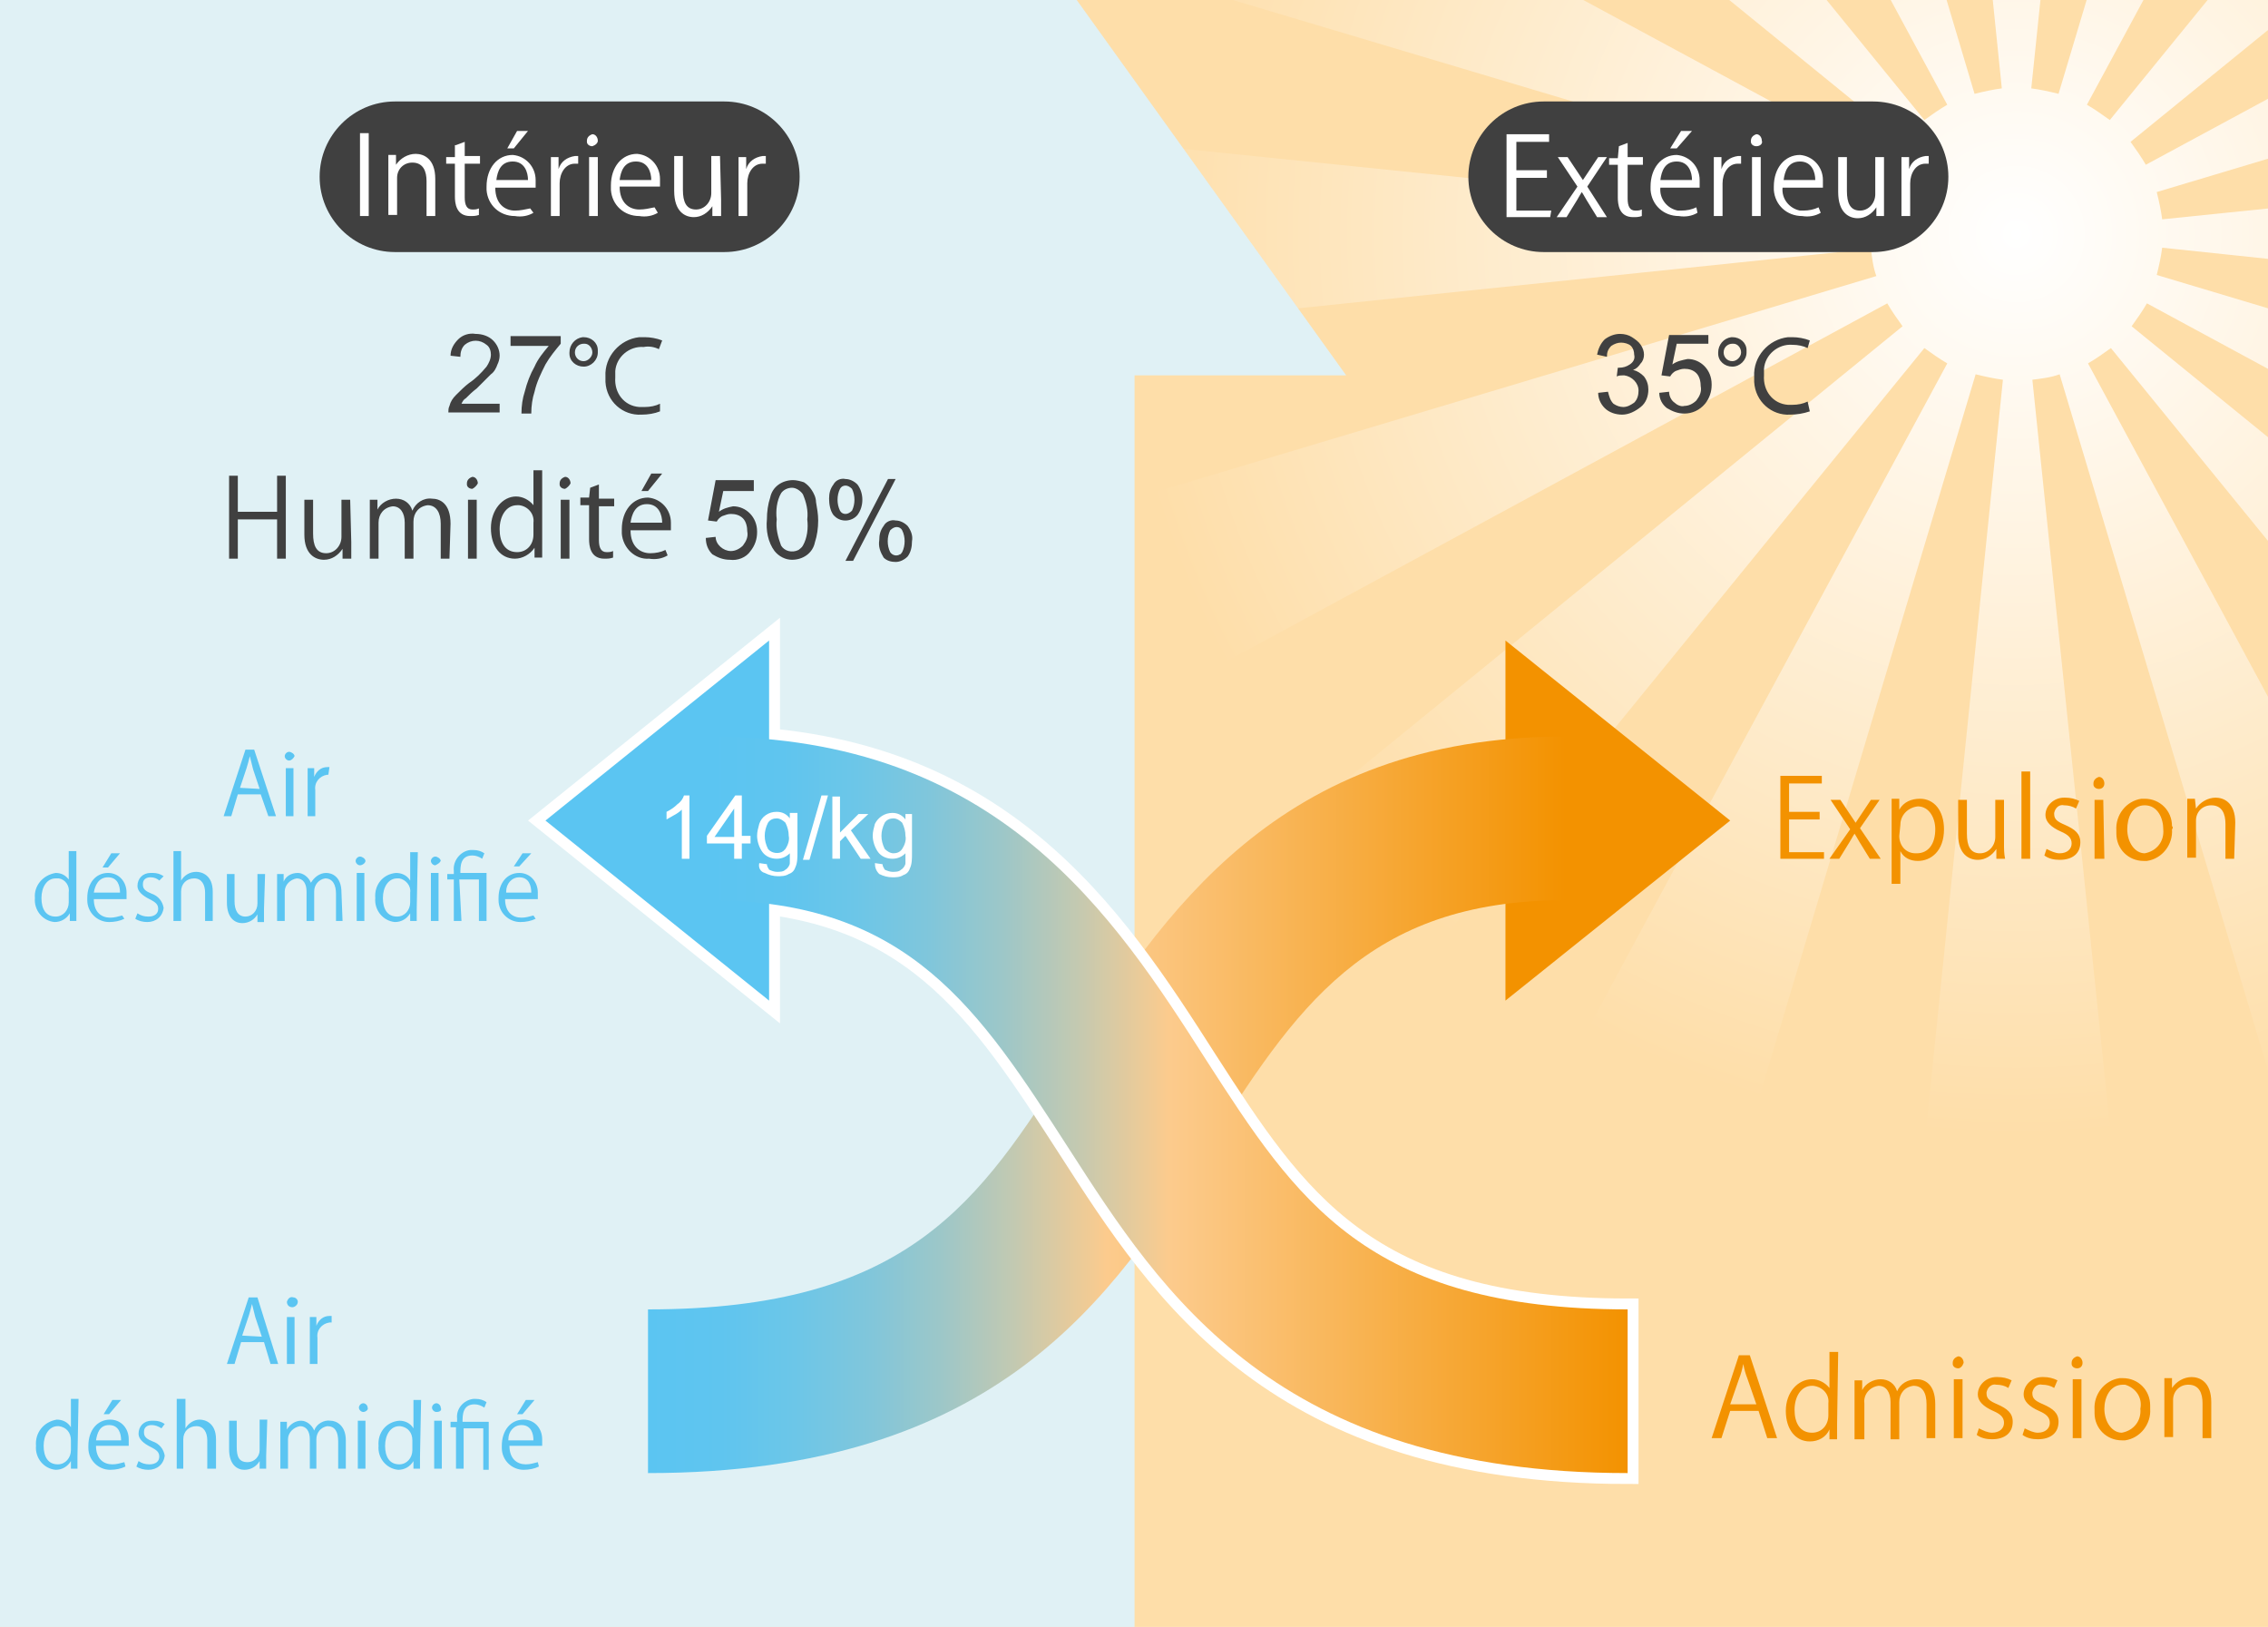 <svg version="1.1" id="Ebene_1" xmlns="http://www.w3.org/2000/svg" xmlns:xlink="http://www.w3.org/1999/xlink" x="0" y="0" viewBox="0 0 207.9 149.1" xml:space="preserve"><style>.st4{fill:#5bc5f2}.st5{fill:#404040}.st6{fill:#f39200}.st8{stroke:#fff;stroke-width:2;stroke-miterlimit:10}.st10,.st8{fill:#fff}</style><g id="下地"><path d="M0 0h207.9v149.1H0V0z" fill="#fedea9"/><defs><path id="SVGID_1_" d="M0 0h207.9v149.1H0z"/></defs><clipPath id="SVGID_2_"><use xlink:href="#SVGID_1_" overflow="visible"/></clipPath><g clip-path="url(#SVGID_2_)"><radialGradient id="SVGID_3_" cx="184.85" cy="-1790.27" r="82.65" gradientTransform="matrix(1 0 0 -1 0 -1768.82)" gradientUnits="userSpaceOnUse"><stop offset="0" stop-color="#fff"/><stop offset="1" stop-color="#fedea9"/></radialGradient><path d="M267.5 30V13l-69.3 7.1c-.1-.8-.3-1.7-.5-2.5l66.8-20L258-18l-61.3 33.1c-.4-.7-.9-1.4-1.4-2.1l54.1-44-12-12-44 54c-.7-.5-1.4-1-2.1-1.4l33.1-61.3-15.7-6.5-20 66.8c-.8-.2-1.7-.4-2.5-.5l7.2-69.3h-17l7.1 69.3c-.8.1-1.7.3-2.5.5l-19.9-66.8-15.7 6.5 33.1 61.3c-.7.4-1.4.9-2.1 1.4l-44-54-12 12 54.1 44c-.5.7-1 1.4-1.4 2.1L111.8-18l-6.5 15.7L172 17.6c-.2.8-.4 1.7-.5 2.5L102.2 13v17l69.3-7.2c.1.8.2 1.7.5 2.5l-66.8 20 6.5 15.7L173 27.8c.4.7.9 1.4 1.4 2.1l-54 44 12 12 44-54c.7.5 1.4 1 2.1 1.4l-33.1 61.3 15.7 6.5 20-66.8c.8.2 1.7.4 2.5.5l-7.1 69.3h17l-7.2-69.3c.8-.1 1.7-.2 2.5-.5l20 66.8 15.7-6.5-33.1-61.3c.7-.4 1.4-.9 2.1-1.4l44 54 12-12-54.1-44c.5-.7 1-1.4 1.4-2.1L258 60.9l6.5-15.7-66.8-20c.2-.8.4-1.7.5-2.5l69.3 7.3z" fill="url(#SVGID_3_)"/></g><path d="M98.7 0l24.7 34.4H104v114.7H0V0h98.7z" fill="#e0f1f5"/><path class="st4" d="M25.5 125h-.7l-.6-2h-2.1l-.6 2h-.7l2-6.1h.8l1.9 6.1zm-1.5-2.5l-.6-1.8-.3-1.2c-.1.4-.2.8-.3 1.1l-.6 1.8 1.8.1zm2.8-2.7c-.3 0-.5-.2-.5-.5.1-.3.3-.5.6-.4.2 0 .4.2.4.4 0 .3-.3.5-.5.5zm.2 5.2h-.7v-4.3h.7v4.3zm3.4-3.8h-.2c-.7.1-1.2.7-1.1 1.4v2.4h-.7v-4.3h.6v.8c.2-.5.6-.9 1.2-.9h.2v.6zM7.1 133.5v1.1h-.6v-.7c-.3.5-.8.8-1.4.8-1.1-.1-1.9-1.1-1.8-2.2-.1-1.2.7-2.2 1.9-2.4.5 0 1 .2 1.3.7v-2.6h.7l-.1 5.3zm-.6-1.5c0-.7-.4-1.2-1.1-1.3h-.1c-.8 0-1.3.8-1.3 1.8s.4 1.7 1.3 1.7c.7 0 1.2-.6 1.2-1.3v-.9zm5 2.4c-.4.2-.9.3-1.4.3-1.1 0-2-.9-2-2v-.2c0-1.4.8-2.4 2-2.4 1 0 1.7.8 1.7 1.8v.6h-3c0 1.2.7 1.7 1.5 1.7.4 0 .7-.1 1.1-.2l.1.4zm-.4-2.4c0-.6-.2-1.4-1.1-1.4s-1.1.8-1.2 1.4h2.3zm-.8-3.7h.8l-1.1 1.3h-.5l.8-1.3zm4.5 2.6c-.3-.2-.6-.3-.9-.3-.4 0-.7.2-.7.6v.1c0 .4.3.6.8.8.6.2 1 .7 1.1 1.3-.1.8-.7 1.3-1.5 1.3-.4 0-.8-.1-1.1-.3l.2-.5c.3.2.6.3 1 .3.6 0 .9-.3.9-.7s-.2-.6-.8-.9-1.1-.7-1.1-1.2c0-.7.5-1.2 1.2-1.2h.2c.4 0 .7.1 1 .3l-.3.4zm5 3.7H19V132c0-.7-.3-1.3-1-1.3s-1.2.5-1.2 1.2v2.7h-.6v-6.4h.8v2.7c.3-.5.8-.8 1.3-.8s1.5.3 1.5 1.8v2.7zm4.6-1.2v1.2h-.6v-.7c-.3.5-.8.8-1.4.8-.6 0-1.4-.4-1.4-1.9v-2.6h.7v2.4c0 .9.2 1.4 1 1.4.6 0 1.1-.5 1.1-1.1V130.1h.7l-.1 3.3zm7.3 1.2H31v-2.5c0-.9-.3-1.4-1-1.4-.6.1-1 .6-1 1.2v2.7h-.6v-2.7c0-.7-.3-1.2-.9-1.2-.6.1-1.1.6-1.1 1.2v2.7h-.7v-4.3h.6v.7c.3-.5.8-.8 1.3-.8s1 .4 1.2.9c.2-.6.9-1 1.5-.9.5 0 1.4.4 1.4 1.8v2.6zm1.6-5.2c-.2 0-.4-.2-.4-.4s.2-.4.4-.4.4.2.4.4c.1.2-.2.4-.4.4zm.2 5.2h-.7v-4.4h.7v4.4zm5-1.1v1.1h-.6v-.7c-.3.5-.8.8-1.4.8-1.1-.1-1.9-1.1-1.8-2.2-.1-1.2.7-2.2 1.9-2.3.5 0 1 .2 1.3.7v-2.6h.7l-.1 5.2zm-.7-1.5c0-.7-.4-1.2-1.1-1.3h-.1c-.8 0-1.3.8-1.3 1.8s.4 1.7 1.3 1.7c.7 0 1.2-.6 1.2-1.3v-.9zm2.2-2.6c-.2 0-.4-.2-.4-.4s.2-.4.4-.4.4.2.4.4c.1.2 0 .4-.4.4zm.5 5.2h-.7v-4.4h.7v4.4zm2 0h-.7v-3.8h-.5v-.5h.6v-.3c-.1-.9.6-1.7 1.5-1.8h.2c.4 0 .7.1 1 .3l-.2.5c-.3-.2-.6-.3-.9-.3-1.1 0-1.1 1-1.1 1.6h2.4v4.4h-.5v-3.8h-1.8v3.7zm6.9-.2c-.4.2-.9.3-1.4.3-1.1 0-2-.9-2-2v-.2c0-1.4.8-2.4 2-2.4 1 0 1.7.8 1.7 1.8v.6h-3c0 1.2.7 1.7 1.5 1.7.4 0 .7-.1 1.1-.2l.1.4zm-.5-2.4c0-.6-.2-1.4-1.1-1.4-.7 0-1.2.6-1.2 1.3v.1h2.3zm-.7-3.7h.8l-1.1 1.3h-.5l.8-1.3z"/><path class="st5" d="M45.8 37v.8h-4.7c0-.2 0-.4.1-.6.1-.4.3-.7.6-1 .4-.4.8-.8 1.2-1.1.6-.4 1.1-.9 1.6-1.5.2-.3.4-.7.4-1.1 0-.3-.1-.7-.4-.9-.6-.5-1.4-.5-2 0-.3.3-.4.7-.4 1.1l-.9-.1c0-.6.3-1.1.7-1.5.4-.4 1-.6 1.6-.5.6 0 1.2.2 1.6.6.4.4.6.9.6 1.4 0 .3-.1.6-.2.8-.1.3-.3.7-.6.9l-1.3 1.3c-.4.3-.7.6-1 .9-.2.1-.3.3-.4.5h3.5zm1-5.3v-.9h4.6v.7c-.5.6-1 1.2-1.4 1.9-.4.8-.8 1.6-1 2.5-.2.6-.3 1.3-.3 2h-.9c0-.7.1-1.4.3-2 .2-.8.5-1.6.9-2.3.3-.7.8-1.3 1.3-1.9h-3.5zm8 .6c0 .7-.6 1.3-1.3 1.3-.7 0-1.3-.5-1.3-1.2v-.1c0-.7.5-1.3 1.2-1.4h.1c.7 0 1.3.5 1.3 1.2v.2zm-2.1 0c0 .4.3.8.8.8.4 0 .8-.4.8-.8s-.3-.8-.7-.8h-.1c-.4 0-.8.3-.8.8zm7.8 5.4c-.5.2-1.1.3-1.7.3-1.7.1-3.2-1.2-3.3-3v-.5c-.1-1.8 1.3-3.4 3.1-3.6h.5c.5 0 1.1.1 1.6.3l-.3.8c-.4-.2-.9-.3-1.4-.2-1.3-.1-2.5.9-2.6 2.2V34.6c-.1 1.4.8 2.6 2.2 2.7h.5c.5 0 1-.1 1.4-.3v.7zm86-1.7l.9-.1c.1.4.2.8.5 1.1.3.2.6.3.9.3.4 0 .7-.2 1-.4.3-.3.4-.7.4-1.1 0-.7-.6-1.3-1.3-1.4h-.1c-.2 0-.4 0-.6.1l.1-.8h.1c.4 0 .7-.1 1-.3.3-.2.5-.5.4-.9 0-.3-.1-.6-.3-.8-.2-.2-.6-.3-.9-.3-.3 0-.6.1-.9.3-.3.3-.4.6-.4 1l-.9-.2c.1-.5.3-1 .7-1.4.4-.3.9-.5 1.4-.5.4 0 .8.1 1.1.3.3.2.6.4.8.7.2.3.3.6.3.9 0 .3-.1.6-.3.8-.2.3-.4.5-.7.6.4.1.7.3 1 .6.3.4.4.8.4 1.2 0 .6-.2 1.2-.7 1.6-.5.4-1.1.7-1.7.7-.6 0-1.2-.2-1.6-.6-.4-.4-.6-.9-.6-1.4zm5.6 0l.9-.1c0 .4.2.8.5 1 .2.2.6.4.9.3.4 0 .8-.2 1.1-.5.3-.4.5-.8.4-1.3 0-.4-.1-.9-.4-1.2-.3-.3-.7-.4-1.1-.4-.3 0-.5.1-.8.2-.2.1-.4.3-.5.5l-.8-.1.7-3.7h3.6v.8h-2.9l-.4 1.9c.4-.3.9-.4 1.4-.5 1.2 0 2.2 1 2.2 2.3v.1c0 .6-.2 1.2-.6 1.7-.5.6-1.2.9-1.9.9-.6 0-1.1-.2-1.6-.5-.4-.3-.7-.8-.7-1.4zm8-3.7c0 .7-.6 1.3-1.3 1.3-.7 0-1.3-.5-1.3-1.2v-.1c0-.7.5-1.3 1.2-1.4h.1c.7 0 1.3.5 1.3 1.2v.2zm-2.1 0c0 .4.3.8.8.8.4 0 .8-.4.8-.8s-.3-.8-.7-.8h-.1c-.4 0-.8.3-.8.8zm7.9 5.4c-.6.2-1.2.3-1.8.3-1.7.1-3.2-1.2-3.3-3v-.5c-.1-1.8 1.3-3.4 3.1-3.6h.4c.5 0 1.1.1 1.6.3l-.2.7c-.4-.2-.9-.3-1.4-.3-1.3-.1-2.5.9-2.6 2.2V34.4c-.1 1.4.8 2.6 2.2 2.7h.4c.5 0 1-.1 1.4-.3l.2.9z"/><path class="st6" d="M138 83.5v8.2l20.6-16.5L138 58.7v24.8z"/><linearGradient id="SVGID_4_" gradientUnits="userSpaceOnUse" x1="143.5" y1="-1870.07" x2="59.4" y2="-1870.07" gradientTransform="matrix(1 0 0 -1 0 -1768.82)"><stop offset="0" stop-color="#f39200"/><stop offset=".5" stop-color="#fccb8d"/><stop offset=".52" stop-color="#f0cb95"/><stop offset=".6" stop-color="#c3c9b1"/><stop offset=".68" stop-color="#9dc7c8"/><stop offset=".76" stop-color="#80c6db"/><stop offset=".84" stop-color="#6cc6e8"/><stop offset=".92" stop-color="#5fc5ef"/><stop offset="1" stop-color="#5bc5f2"/></linearGradient><path d="M59.4 135v-15c24 0 30.4-10 38.6-22.8 8.5-13.2 19-29.7 45.5-29.7v15c-18.3 0-24.8 10-32.9 22.8-8.5 13.3-19 29.7-51.2 29.7z" fill="url(#SVGID_4_)"/><path class="st8" d="M70.5 66.9v-8.2L50 75.2l20.5 16.5V66.9z"/><path class="st8" d="M149.2 135c-32.2 0-42.7-16.5-51.2-29.7-8.2-12.7-14.6-22.8-33-22.8v-15c26.5 0 37.1 16.4 45.6 29.7 8.2 12.7 14.6 22.8 38.6 22.8v15z"/><path class="st4" d="M70.5 66.9v-8.2L50 75.2l20.5 16.5V66.9z"/><linearGradient id="SVGID_5_" gradientUnits="userSpaceOnUse" x1="149.2" y1="-1870.07" x2="65" y2="-1870.07" gradientTransform="matrix(1 0 0 -1 0 -1768.82)"><stop offset="0" stop-color="#f39200"/><stop offset=".5" stop-color="#fccb8d"/><stop offset=".52" stop-color="#f0cb95"/><stop offset=".6" stop-color="#c3c9b1"/><stop offset=".68" stop-color="#9dc7c8"/><stop offset=".76" stop-color="#80c6db"/><stop offset=".84" stop-color="#6cc6e8"/><stop offset=".92" stop-color="#5fc5ef"/><stop offset="1" stop-color="#5bc5f2"/></linearGradient><path d="M149.2 135c-32.2 0-42.7-16.5-51.2-29.7-8.2-12.7-14.6-22.8-33-22.8v-15c26.5 0 37.1 16.4 45.6 29.7 8.2 12.7 14.6 22.8 38.6 22.8v15z" fill="url(#SVGID_5_)"/><path class="st10" d="M63.2 78.7h-.7v-4.5c-.2.2-.5.4-.7.5-.2.1-.5.3-.7.4v-.7c.4-.2.7-.4 1-.7.3-.2.5-.5.6-.8h.5v5.8zm4.1 0v-1.4h-2.5v-.7l2.6-3.7h.6v3.7h.8v.7H68v1.4h-.7zm0-2v-2.6l-1.8 2.6h1.8zm2.3 2.4l.7.1c0 .2.1.3.2.5.2.1.5.2.7.2.3 0 .6 0 .8-.2.2-.1.4-.4.4-.6v-.9c-.3.3-.7.5-1.2.5s-1-.2-1.3-.6c-.3-.4-.5-1-.5-1.5 0-.4.1-.7.2-1.1.1-.3.3-.6.6-.8.3-.2.6-.3 1-.3.5 0 .9.2 1.2.6v-.5h.7v3.6c0 .5 0 1-.2 1.4-.1.3-.3.5-.6.6-.3.2-.7.2-1 .2-.4 0-.8-.1-1.2-.3-.4-.1-.6-.5-.5-.9zm.5-2.5c0 .4.1.8.3 1.2.3.4 1 .5 1.4.2l.2-.2c.2-.3.4-.8.3-1.2 0-.4-.1-.8-.3-1.2-.2-.2-.5-.4-.8-.4-.3 0-.6.1-.8.4-.2.4-.3.8-.3 1.2zm3.5 2.2l1.7-5.9h.6l-1.7 5.9h-.6zm2.7-.1V73h.7v3.3l1.7-1.7h.9L78 76.1l1.8 2.6h-.9l-1.4-2.1-.5.5v1.6h-.7zm3.9.4l.7.1c0 .2.1.3.2.5.2.1.5.2.7.2.3 0 .6 0 .8-.2.2-.1.4-.4.4-.6v-.9c-.3.3-.7.5-1.2.5s-1-.2-1.3-.6c-.3-.4-.5-1-.5-1.5 0-.4.1-.7.2-1.1.3-.6.9-1 1.6-1 .5 0 .9.2 1.2.6v-.5h.6v3.6c0 .5 0 1-.2 1.4-.1.3-.3.5-.6.6-.3.2-.7.2-1 .2-.4 0-.8-.1-1.2-.3-.3-.3-.4-.6-.4-1zm.6-2.5c0 .4.1.8.3 1.2.2.2.5.4.8.4.3 0 .6-.1.8-.4.2-.3.4-.8.3-1.2 0-.4-.1-.8-.3-1.2-.2-.2-.5-.4-.8-.4-.3 0-.6.1-.8.4-.2.4-.3.8-.3 1.2z"/></g><path class="st5" d="M36.2 9.3h30.2c3.8 0 6.9 3.1 6.9 6.9s-3.1 6.9-6.9 6.9H36.2c-3.8 0-6.9-3.1-6.9-6.9s3.1-6.9 6.9-6.9z"/><path class="st10" d="M33 12.2h.8v7.6H33v-7.6zm6.9 7.6h-.8v-3.2c0-.9-.3-1.7-1.3-1.7-.8 0-1.4.6-1.4 1.4v3.4h-.8v-5.5h.7v.9c.4-.6 1.1-1 1.8-1s1.8.4 1.8 2.3v3.4zm1.9-6.5l.8-.3v1.3H44v.7h-1.4v3.1c0 .7.2 1.1.7 1.1.2 0 .4 0 .6-.1v.6c-.3.1-.5.1-.8.1-1.3 0-1.4-1.2-1.4-1.8v-3h-.8v-.6h.8v-1.1h.1zm7.1 6.2c-.5.3-1.1.4-1.7.3-1.4 0-2.5-1-2.6-2.4v-.3c0-1.7 1-2.9 2.4-2.9 1.2.1 2.1 1.1 2.1 2.3v.7h-3.7c0 1.5.9 2.1 1.8 2.1.5 0 .9-.1 1.4-.2l.3.4zm-.5-3c0-.7-.3-1.7-1.4-1.7s-1.4.9-1.5 1.7h2.9zm-1-4.5h1l-1.3 1.6h-.6l.9-1.6zm5.6 3h-.3c-.9 0-1.4.9-1.4 1.8v3h-.8v-5.4h.7v1.1c.2-.7.8-1.1 1.5-1.2h.3v.7zm1.3-1.6c-.3 0-.5-.2-.5-.4v-.1c0-.3.2-.5.5-.6.3 0 .5.3.5.6 0 .2-.2.4-.5.5zm.5 6.4H54v-5.4h.8v5.4zm5.5-.3c-.5.3-1.1.4-1.7.3-1.4 0-2.5-1-2.6-2.4V17c0-1.7 1-2.9 2.4-2.9 1.2.1 2.1 1.1 2.1 2.3v.7h-3.7c0 1.5.9 2.1 1.8 2.1.5 0 .9-.1 1.4-.2l.3.5zm-.6-3c0-.7-.3-1.7-1.4-1.7s-1.4.9-1.5 1.7h2.9zm6.4 1.8v1.5h-.8v-.9c-.4.6-1 1-1.7 1-.8 0-1.8-.5-1.8-2.4v-3.2h.8v3.1c0 1.1.3 1.8 1.2 1.8.8 0 1.4-.7 1.4-1.5v-3.4h.8l.1 4zm4.1-3.3h-.3c-.9 0-1.4.9-1.4 1.8v3h-.8v-5.4h.7v1.1c.2-.7.8-1.1 1.5-1.2h.3v.7z"/><path class="st5" d="M141.5 9.3h30.2c3.8 0 6.9 3.1 6.9 6.9s-3.1 6.9-6.9 6.9h-30.2c-3.8 0-6.9-3.1-6.9-6.9s3.1-6.9 6.9-6.9z"/><path class="st10" d="M142.1 19.9h-4v-7.6h3.9v.7h-3v2.6h2.8v.7H139v3h3.2l-.1.6zm5.2-5.5l-1.8 2.7 1.8 2.8h-.9l-.8-1.3c-.2-.3-.4-.7-.6-1-.2.3-.4.7-.6 1l-.8 1.3h-.9l1.9-2.8-1.8-2.7h.9l.8 1.2.6.9.6-.9.8-1.2h.8zm1.1-1l.8-.3v1.3h1.4v.7h-1.4v3.1c0 .7.2 1.1.7 1.1.2 0 .4 0 .6-.1v.6c-.3.1-.5.1-.8.1-1.3 0-1.4-1.2-1.4-1.8v-3h-.8v-.6h.8l.1-1.1zm7.2 6.1c-.5.3-1.1.4-1.7.3-1.4 0-2.5-1-2.6-2.4v-.3c0-1.7 1-2.9 2.4-2.9 1.2.1 2.1 1.1 2.1 2.3v.7h-3.6c-.1 1 .6 1.9 1.6 2.1h.3c.5 0 1-.1 1.4-.3l.1.5zm-.5-3c0-.7-.3-1.7-1.4-1.7s-1.4.9-1.5 1.7h2.9zm-1-4.5h1l-1.4 1.6h-.6l1-1.6zm5.5 3h-.3c-.9 0-1.4.9-1.4 1.8v3h-.8v-5.4h.7v1.1c.2-.7.8-1.1 1.5-1.2h.3v.7zm1.4-1.6c-.3 0-.5-.2-.5-.4v-.1c0-.3.2-.5.5-.6.3 0 .5.3.5.6.1.2-.1.5-.5.5zm.4 6.4h-.8v-5.4h.8v5.4zm5.5-.3c-.5.3-1.1.4-1.7.3-1.4 0-2.5-1-2.6-2.4v-.3c0-1.7 1-2.9 2.4-2.9 1.2.1 2.1 1.1 2.1 2.3v.7h-3.7c-.1 1 .6 1.9 1.6 2.1h.3c.5 0 1-.1 1.4-.3l.2.5zm-.5-3c0-.7-.3-1.7-1.4-1.7s-1.4.9-1.5 1.7h2.9zm6.3 1.8v1.5h-.7V19c-.4.6-1 1-1.7 1-.8 0-1.8-.5-1.8-2.4v-3.2h.8v3.1c0 1.1.3 1.8 1.2 1.8.8 0 1.4-.7 1.4-1.5v-3.4h.8v3.9zm4.1-3.3h-.3c-.9 0-1.4.9-1.4 1.8v3h-.8v-5.4h.7v1.1c.2-.7.8-1.1 1.5-1.2h.3v.7z"/><path class="st6" d="M162.9 131.8h-.9l-.8-2.5h-2.6l-.8 2.5h-.9l2.5-7.6h1l2.5 7.6zm-1.9-3.1l-.8-2.3c-.2-.5-.3-.9-.4-1.4-.1.5-.2.9-.4 1.4l-.8 2.3h2.4zm7.4 1.8v1.4h-.7v-.9c-.3.7-1 1.1-1.8 1.1-1.3 0-2.2-1.1-2.2-2.8s1.1-2.9 2.4-2.9c.6 0 1.2.3 1.6.8v-3.3h.8l-.1 6.6zm-.8-1.9c.1-.8-.5-1.5-1.4-1.6h-.1c-1 0-1.6 1-1.6 2.2s.5 2.1 1.6 2.1c.9 0 1.5-.7 1.5-1.6v-1.1zm9.8 3.2h-.8v-3.1c0-1.1-.4-1.7-1.2-1.7-.8.1-1.3.7-1.3 1.5v3.4h-.8v-3.4c0-.9-.4-1.5-1.1-1.5-.8.1-1.4.8-1.3 1.6v3.3h-.9v-5.4h.7v.9c.3-.6 1-1 1.7-1s1.3.4 1.5 1.1c.3-.7 1-1.1 1.8-1.1.7 0 1.7.4 1.7 2.3v3.1zm2.1-6.4c-.3 0-.5-.2-.5-.4v-.1c0-.3.2-.5.5-.6.3 0 .5.3.5.6-.1.3-.3.5-.5.5zm.4 6.4h-.8v-5.4h.8v5.4zm4.2-4.6c-.3-.2-.7-.3-1.1-.3-.4-.1-.8.2-.9.7v.1c0 .5.3.7 1 1 .9.4 1.4.8 1.4 1.6 0 1-.7 1.6-1.9 1.6-.5 0-1-.1-1.4-.4l.2-.6c.4.2.8.4 1.2.4.7 0 1.1-.4 1.1-.9s-.3-.8-1-1.1c-.9-.4-1.4-.9-1.4-1.5 0-.9.8-1.6 1.7-1.6h.1c.5 0 .9.1 1.3.3l-.3.7zm4.2 0c-.3-.2-.7-.3-1.1-.3-.4-.1-.8.2-.9.7v.1c0 .5.3.7 1 1 .9.4 1.4.8 1.4 1.6 0 1-.7 1.6-1.9 1.6-.5 0-1-.1-1.4-.4l.2-.6c.4.2.8.4 1.2.4.7 0 1.1-.4 1.1-.9s-.3-.8-1-1.1c-.9-.4-1.4-.9-1.4-1.5 0-.9.8-1.6 1.7-1.6h.1c.5 0 .9.1 1.3.3l-.3.7zm2.1-1.8c-.3 0-.5-.2-.5-.4v-.1c0-.3.2-.5.5-.6.3 0 .5.3.5.6s-.2.5-.5.5zm.4 6.4h-.8v-5.4h.8v5.4zm6.3-2.7c.1 1.4-.9 2.7-2.3 2.9h-.3c-1.4 0-2.5-1.1-2.5-2.5v-.3c-.1-1.4.9-2.7 2.3-2.9h.3c1.4 0 2.5 1.1 2.5 2.5v.3zm-2.5-2.2c-1.2 0-1.7 1.2-1.7 2.2 0 1.2.7 2.2 1.6 2.2 1.1-.2 1.8-1.1 1.7-2.2.2-1-.4-1.9-1.4-2.2h-.2zm8.1 4.9h-.8v-3.2c0-.9-.3-1.7-1.3-1.7-.8 0-1.4.6-1.4 1.4v3.4h-.8v-5.4h.7v.9c.4-.6 1.1-1 1.8-1s1.8.4 1.8 2.3v3.3zm-35.5-53.1h-4v-7.6h3.8v.7h-3v2.6h2.8v.7H164v3h3.2v.6zm5.1-5.4l-1.8 2.6 1.9 2.8h-1l-.8-1.3c-.2-.3-.4-.7-.6-1-.2.3-.4.7-.6 1l-.8 1.3h-.9l1.9-2.7-1.8-2.7h.9l.8 1.2.6.9.6-.9.8-1.2h.8zm1.8.9c.4-.7 1.1-1 1.9-1 1.3 0 2.2 1.1 2.2 2.8 0 2-1.2 2.9-2.4 2.9-.7 0-1.3-.3-1.6-.9v3h-.8v-7.8h.7v1zm0 2.4c0 .9.6 1.6 1.5 1.6h.1c1.1 0 1.7-.9 1.7-2.2 0-1.1-.6-2.1-1.6-2.1-.9.1-1.6.8-1.6 1.7l-.1 1zm9.6.7c0 .5 0 .9.1 1.4h-.8v-.9c-.4.6-1 1-1.7 1-.8 0-1.8-.5-1.8-2.3v-3.2h.8v3.1c0 1.1.3 1.8 1.2 1.8.8 0 1.4-.7 1.4-1.5v-3.4h.8v4zm2.4 1.4h-.8v-8h.8v8zm4.2-4.6c-.3-.2-.7-.3-1.1-.3-.4-.1-.8.2-.9.7v.1c0 .5.3.7 1 1 .9.4 1.4.8 1.4 1.6 0 1-.7 1.6-1.9 1.6-.5 0-1-.1-1.4-.4l.2-.6c.4.2.8.4 1.2.4.7 0 1.1-.4 1.1-.9s-.3-.8-1-1.1c-.9-.4-1.4-.9-1.4-1.5 0-.9.8-1.6 1.7-1.6h.1c.5 0 .9.1 1.3.3l-.3.7zm2.1-1.8c-.3 0-.5-.2-.5-.4v-.1c0-.3.2-.5.5-.6.3 0 .5.3.5.6s-.2.5-.5.5zm.5 6.4h-.9v-5.4h.8l.1 5.4zm6.2-2.7c.1 1.4-.9 2.7-2.3 2.9h-.3c-1.4 0-2.5-1.1-2.5-2.5v-.3c-.1-1.4.9-2.7 2.3-2.9h.3c1.4 0 2.5 1.1 2.5 2.5.1.1.1.2 0 .3zm-2.5-2.2c-1.2 0-1.6 1.2-1.6 2.2 0 1.2.7 2.2 1.6 2.2 1.1-.2 1.8-1.1 1.7-2.2 0-1-.5-2.2-1.7-2.2zm8.2 4.9h-.8v-3.2c0-.9-.3-1.7-1.3-1.7-.8 0-1.4.6-1.4 1.4v3.4h-.8v-5.4h.7l.1.9c.4-.6 1.1-1 1.8-1s1.8.4 1.8 2.3l-.1 3.3z"/><path class="st5" d="M26.2 51.2h-.8v-3.6h-3.6v3.6H21v-7.6h.8v3.3h3.6v-3.3h.8v7.6zm6-1.5v1.5h-.8v-.9c-.4.6-1 1-1.7 1-.8 0-1.8-.5-1.8-2.3v-3.2h.8v3.1c0 1.1.3 1.8 1.2 1.8.8 0 1.4-.7 1.4-1.5v-3.4h.8l.1 3.9zm9 1.5h-.8V48c0-1-.4-1.7-1.2-1.7-.8.1-1.3.7-1.3 1.5v3.4h-.8v-3.3c0-.9-.4-1.5-1.1-1.5-.8.1-1.3.7-1.3 1.5v3.3h-.8v-5.4h.7v.9c.3-.6 1-1 1.7-1s1.3.4 1.5 1.1c.3-.7 1-1.2 1.8-1.1.7 0 1.7.4 1.7 2.3l-.1 3.2zm2.1-6.4c-.3 0-.5-.2-.5-.4v-.1c0-.3.2-.5.5-.6.3 0 .5.3.5.6-.1.2-.3.4-.5.5zm.4 6.4h-.8v-5.4h.8v5.4zm6-1.4v1.3H49v-.9c-.4.6-1.1 1-1.8 1-1.3 0-2.2-1.1-2.2-2.8s1.1-2.9 2.3-2.9c.6 0 1.2.3 1.6.8v-3.2h.8v6.7zm-.8-1.9c.1-.8-.5-1.5-1.3-1.6h-.2c-1 0-1.6 1-1.6 2.2s.5 2.1 1.6 2.1c.9 0 1.5-.7 1.5-1.6v-1.1zm2.9-3.1c-.3 0-.5-.2-.5-.4v-.1c0-.3.2-.5.5-.6.3 0 .5.3.5.6-.1.2-.3.4-.5.5zm.4 6.4h-.8v-5.4h.8v5.4zm1.9-6.5l.8-.3v1.3h1.4v.7h-1.4v3.1c0 .7.2 1.1.7 1.1.2 0 .4 0 .6-.1v.6c-.3.1-.5.1-.8.1-1.3 0-1.4-1.2-1.4-1.8v-3.1h-.8v-.7h.8l.1-.9zm7.1 6.2c-.5.3-1.1.4-1.7.3-1.3.1-2.4-1-2.5-2.3v-.4c0-1.7 1-2.9 2.4-2.9 1.2.1 2.1 1.1 2.1 2.3v.7h-3.7c0 1.5.9 2.1 1.8 2.1.5 0 1-.1 1.4-.3l.2.5zm-.5-3c0-.7-.3-1.7-1.4-1.7s-1.4 1-1.5 1.7h2.9zm-1-4.5h1L59.4 45h-.6l.9-1.6zm5 5.9l.9-.1c0 .7.7 1.3 1.4 1.3.4 0 .8-.2 1.1-.5.3-.4.5-.8.4-1.3 0-.4-.1-.9-.4-1.2-.3-.3-.7-.4-1.1-.4-.3 0-.5.1-.8.2-.2.1-.4.3-.5.5l-.8-.1.7-3.7h3.5v1h-2.8l-.4 1.9c.4-.3.8-.4 1.3-.5 1.2 0 2.2 1 2.2 2.3v.1c0 .6-.2 1.2-.6 1.7-.4.6-1.2.9-1.9.8-.6 0-1.1-.2-1.6-.5-.4-.4-.6-.9-.6-1.5zm5.6-1.7c0-.7.1-1.4.3-2 .2-1 1.1-1.6 2.1-1.6.3 0 .7.1 1 .2.3.2.5.4.7.7.2.3.4.7.4 1.1.1.6.2 1.1.2 1.7 0 .7-.1 1.4-.3 2-.2 1-1.1 1.6-2.1 1.6-.6 0-1.2-.3-1.6-.8-.6-.8-.8-1.9-.7-2.9zm.9 0c-.1.8.1 1.6.4 2.4.3.5 1 .7 1.6.4.1-.1.3-.2.4-.4.4-.7.5-1.6.4-2.4.1-.8-.1-1.6-.4-2.3-.2-.3-.6-.6-1-.6s-.8.2-1 .5c-.4.7-.5 1.6-.4 2.4zm4.8-1.9c0-.5.1-.9.4-1.3.2-.4.7-.6 1.1-.5.4 0 .8.2 1.1.5.6.8.6 2 0 2.8-.5.6-1.5.7-2.1.1l-.1-.1c-.3-.4-.4-1-.4-1.5zm1.5-1.2c-.2 0-.4.1-.5.3-.3.6-.3 1.4 0 2 .1.2.3.3.5.3s.4-.1.6-.3c.3-.6.3-1.4 0-2-.2-.2-.4-.3-.6-.3zm0 6.9l3.9-7.5h.7l-3.9 7.5h-.7zm3.1-1.9c0-.5.1-.9.4-1.3.2-.4.7-.6 1.1-.5.4 0 .8.2 1.1.5.3.4.5.9.4 1.4 0 .5-.1 1-.4 1.4-.3.3-.7.5-1.1.5-.4 0-.8-.1-1.1-.4-.3-.5-.5-1-.4-1.6zm1.6-1.2c-.2 0-.4.1-.6.3-.3.6-.3 1.4 0 2 .2.3.6.4.9.2.1 0 .1-.1.2-.2.3-.6.3-1.4 0-2-.1-.2-.3-.3-.5-.3z"/><path class="st4" d="M25.3 74.8h-.7l-.7-2h-2.1l-.6 2h-.7l2-6.1h.8l2 6.1zm-1.5-2.5l-.6-1.8-.3-1.2c-.1.4-.2.8-.3 1.1l-.6 1.8 1.8.1zm2.7-2.6c-.2 0-.4-.2-.4-.4s.2-.4.4-.4.5.2.5.4c-.1.2-.3.4-.5.4zm.4 5.1h-.7v-4.4h.7v4.4zm3.2-3.8H30c-.7.1-1.2.7-1.1 1.4v2.4h-.7v-4.4h.6v.8c.2-.5.6-.9 1.2-.9h.2l-.1.7zM7 83.3v1.1h-.6v-.7c-.3.5-.8.8-1.4.8-1.1-.1-1.9-1.1-1.8-2.2-.1-1.1.7-2.1 1.9-2.3.5 0 .9.2 1.2.6V78H7v5.3zm-.7-1.5c.1-.6-.3-1.2-.9-1.3H5.1c-.8 0-1.3.8-1.3 1.8S4.2 84 5.1 84c.7 0 1.2-.6 1.2-1.3v-.9zm5.1 2.4c-.4.2-.9.3-1.4.3-1.1 0-2-.9-2-2v-.2c0-1.4.8-2.3 1.9-2.3 1 0 1.7.8 1.7 1.8v.6h-3c0 1.2.7 1.7 1.5 1.7.4 0 .7-.1 1.1-.2l.2.3zm-.4-2.4c0-.6-.2-1.4-1.1-1.4s-1.2.8-1.3 1.4H11zm-.8-3.6h.8l-1.1 1.3h-.5l.8-1.3zm4.4 2.5c-.2-.2-.5-.3-.8-.3-.4 0-.7.2-.7.6v.1c0 .4.3.6.8.8.6.2 1 .7 1.1 1.3-.1.8-.7 1.3-1.5 1.3-.4 0-.8-.1-1.1-.3l.2-.5c.3.2.6.3 1 .3.6 0 .9-.3.9-.7s-.2-.6-.8-.9-1.1-.7-1.1-1.2c0-.7.5-1.2 1.2-1.2h.2c.4 0 .7.1 1 .3l-.4.4zm4.9 3.7h-.7v-2.6c0-.7-.3-1.3-1-1.3s-1.2.5-1.2 1.2v2.7h-.7V78h.7v2.7c.3-.5.8-.8 1.4-.8.5 0 1.5.3 1.5 1.8v2.7zm4.7-1.1v1.2h-.6v-.7c-.3.5-.8.8-1.4.8-.6 0-1.4-.4-1.4-1.9v-2.6h.7v2.5c0 .8.3 1.4 1 1.4.6 0 1.1-.5 1.1-1.2v-2.7h.7l-.1 3.2zm7.2 1.1h-.6v-2.5c0-.8-.3-1.4-1-1.4-.6.1-1 .6-1 1.2v2.7h-.7v-2.7c0-.7-.3-1.2-.9-1.2-.6.1-1.1.6-1.1 1.2v2.7h-.7v-4.3h.6v.7c.2-.5.7-.8 1.3-.8.5 0 1 .4 1.2.9.3-.5.8-.9 1.4-.9.5 0 1.4.3 1.4 1.8l.1 2.6zm1.6-5.1c-.2 0-.4-.2-.4-.4s.2-.4.4-.4.5.2.5.4-.3.4-.5.4zm.4 5.1h-.7V80h.7v4.4zm4.8-1.1v1.1h-.6v-.7c-.3.5-.8.8-1.4.8-1.1-.1-1.9-1.1-1.8-2.2-.1-1.2.7-2.2 1.9-2.3.5 0 1 .2 1.3.7v-2.6h.7l-.1 5.2zm-.6-1.5c.1-.6-.4-1.2-1-1.3h-.2c-.8 0-1.3.8-1.3 1.8s.4 1.7 1.3 1.7c.7 0 1.2-.6 1.2-1.3v-.9zm2.3-2.5c-.2 0-.4-.2-.4-.4s.2-.4.4-.4.5.2.5.4c-.1.2-.3.3-.5.4zm.3 5.1h-.7V80h.7v4.4zm2.1 0h-.7v-3.8H41v-.5h.6v-.3c-.1-.9.6-1.8 1.5-1.9h.3c.4 0 .7.1 1 .3l-.2.5c-.3-.2-.6-.3-.9-.3-1.1 0-1.1 1-1.1 1.6h2.4v4.4h-.7v-3.8h-1.8l.2 3.8zm6.8-.2c-.4.2-.9.3-1.4.3-1.1 0-2-.9-2-2v-.2c0-1.4.8-2.3 1.9-2.3 1 0 1.7.8 1.7 1.8v.6h-3c0 1.2.7 1.7 1.5 1.7.4 0 .7-.1 1.1-.2l.2.3zm-.4-2.4c0-.6-.2-1.4-1.1-1.4-.7 0-1.2.6-1.2 1.3v.1h2.3zm-.8-3.6h.8l-1.1 1.2h-.5l.8-1.2z"/></svg>